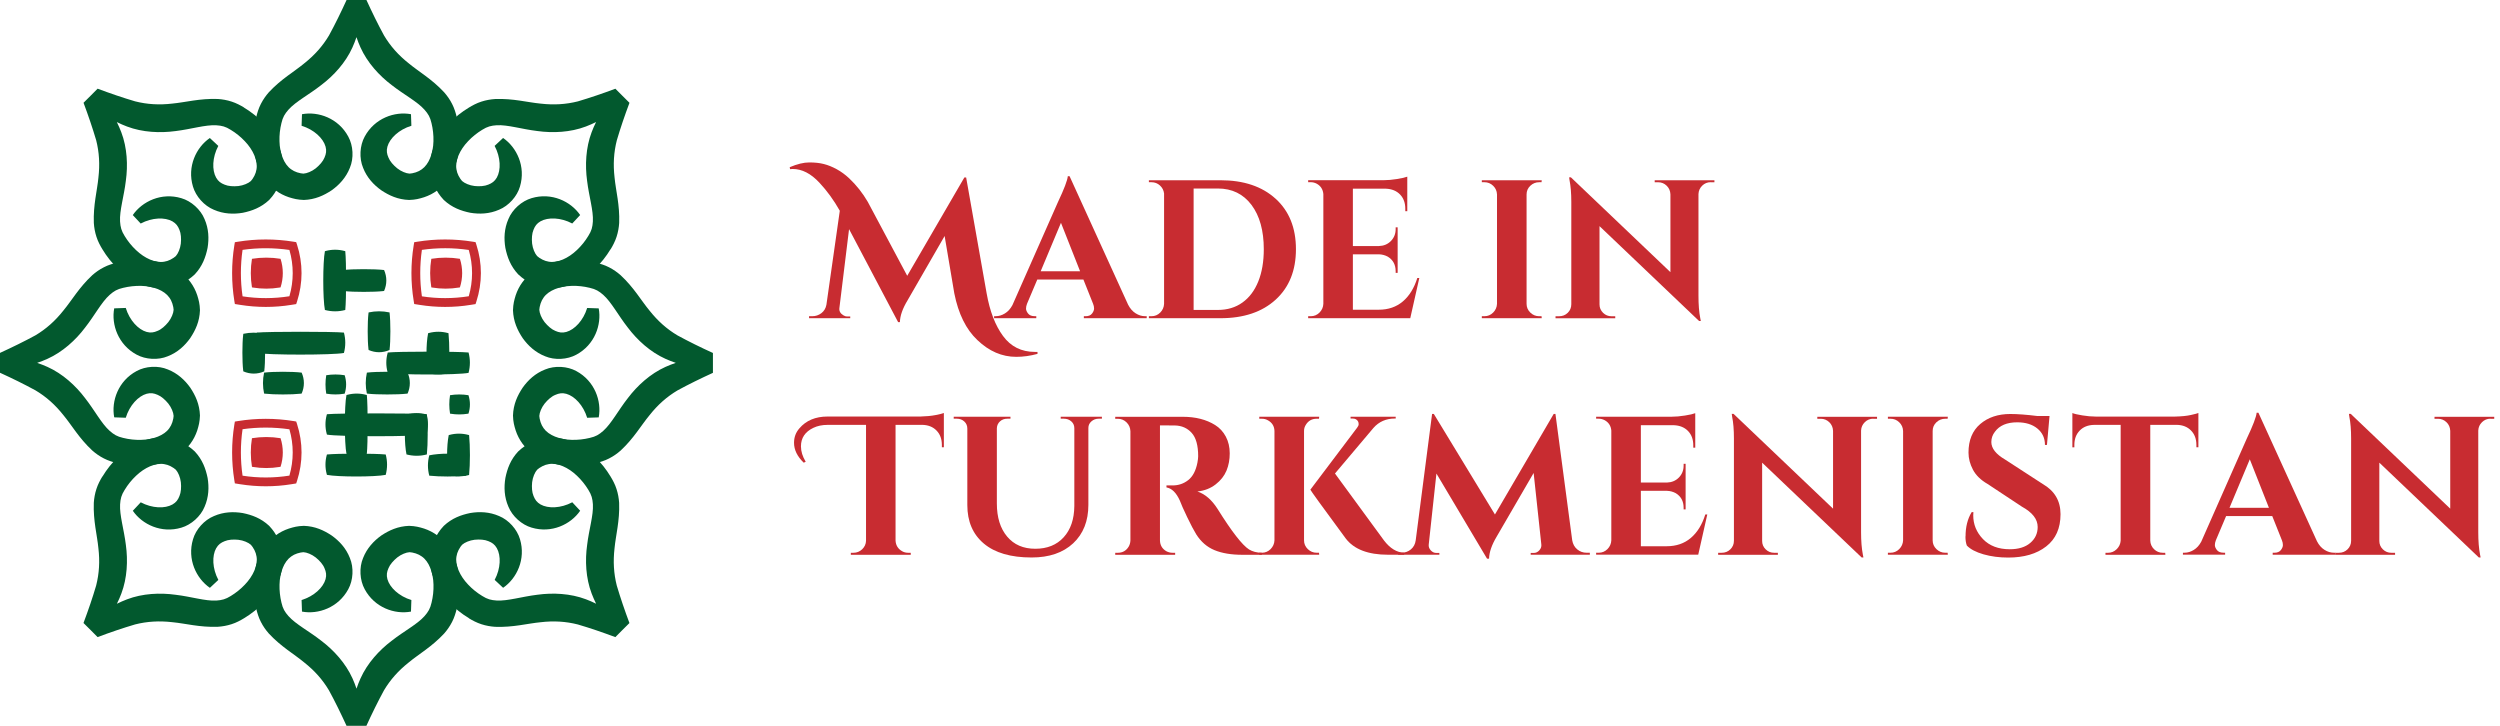 <svg width="186" height="54" viewBox="0 0 186 54" fill="none" xmlns="http://www.w3.org/2000/svg">
<g clip-path="url(#clip0_47_2588)">
<path d="M19.772 36.179C19.135 36.179 18.497 36.127 17.862 36.026L17.474 35.963L17.435 35.73C17.214 34.359 17.214 32.969 17.435 31.598L17.474 31.365L17.706 31.327C19.077 31.105 20.468 31.105 21.839 31.327L22.036 31.36L22.099 31.548C22.547 32.933 22.547 34.395 22.099 35.779L22.036 35.968L21.683 36.026C21.048 36.13 20.41 36.179 19.772 36.179ZM18.046 35.391C19.203 35.571 20.375 35.569 21.532 35.385C21.86 34.255 21.86 33.073 21.532 31.94C20.375 31.773 19.203 31.77 18.046 31.934C17.881 33.081 17.881 34.241 18.046 35.391Z" fill="#C82C31"/>
<path d="M20.873 34.728C21.097 34.039 21.097 33.294 20.873 32.602C20.169 32.487 19.45 32.487 18.746 32.602C18.631 33.305 18.631 34.025 18.746 34.728L18.828 34.742C19.477 34.849 20.139 34.849 20.791 34.742L20.873 34.728Z" fill="#C82C31"/>
<path d="M34.854 30.774C34.999 30.328 34.999 29.849 34.854 29.403C34.4 29.329 33.937 29.329 33.483 29.403C33.409 29.857 33.409 30.32 33.483 30.774L33.535 30.782C33.954 30.851 34.381 30.851 34.8 30.782L34.852 30.774H34.854Z" fill="#02592E"/>
<path d="M25.643 29.288C25.788 28.842 25.788 28.363 25.643 27.917C25.189 27.843 24.726 27.843 24.272 27.917C24.198 28.371 24.198 28.834 24.272 29.288L24.324 29.296C24.742 29.364 25.169 29.364 25.588 29.296L25.64 29.288H25.643Z" fill="#02592E"/>
<path d="M19.772 22.835C19.135 22.835 18.497 22.783 17.862 22.681L17.474 22.619L17.435 22.386C17.214 21.015 17.214 19.625 17.435 18.254L17.474 18.021L17.706 17.983C19.077 17.761 20.468 17.761 21.839 17.983L22.036 18.015L22.099 18.204C22.547 19.589 22.547 21.05 22.099 22.435L22.036 22.624L21.683 22.681C21.048 22.785 20.41 22.835 19.772 22.835ZM18.046 22.047C19.203 22.227 20.375 22.224 21.532 22.041C21.86 20.911 21.86 19.729 21.532 18.596C20.375 18.429 19.203 18.426 18.046 18.59C17.881 19.737 17.881 20.897 18.046 22.044V22.047Z" fill="#C82C31"/>
<path d="M20.873 21.382C21.097 20.692 21.097 19.948 20.873 19.255C20.169 19.14 19.45 19.14 18.746 19.255C18.631 19.959 18.631 20.678 18.746 21.382L18.828 21.395C19.477 21.502 20.139 21.502 20.791 21.395L20.873 21.382Z" fill="#C82C31"/>
<path d="M33.116 22.835C32.479 22.835 31.841 22.783 31.206 22.681L30.817 22.619L30.779 22.386C30.555 21.015 30.555 19.625 30.779 18.254L30.817 18.021L31.05 17.983C32.421 17.761 33.811 17.761 35.182 17.983L35.38 18.015L35.442 18.204C35.891 19.589 35.891 21.05 35.442 22.435L35.38 22.624L35.026 22.681C34.394 22.785 33.754 22.835 33.116 22.835ZM31.389 22.047C32.547 22.227 33.718 22.224 34.876 22.041C35.204 20.911 35.204 19.729 34.876 18.596C33.718 18.426 32.547 18.426 31.389 18.59C31.225 19.737 31.225 20.897 31.389 22.044V22.047Z" fill="#C82C31"/>
<path d="M34.217 21.382C34.441 20.692 34.441 19.948 34.217 19.255C33.513 19.14 32.796 19.14 32.09 19.255C31.975 19.959 31.975 20.675 32.09 21.382L32.172 21.395C32.821 21.502 33.483 21.502 34.134 21.395L34.217 21.382Z" fill="#C82C31"/>
<path d="M30.325 29.28C30.547 28.773 30.547 28.229 30.325 27.723C29.633 27.638 27.988 27.638 27.296 27.723C27.183 28.24 27.183 28.765 27.296 29.28L27.378 29.291C28.018 29.367 29.605 29.367 30.243 29.291L30.325 29.28Z" fill="#02592E"/>
<path d="M28.576 21.647C28.798 21.141 28.798 20.596 28.576 20.09C27.884 20.005 26.239 20.005 25.547 20.09C25.434 20.607 25.434 21.133 25.547 21.647L25.629 21.658C26.269 21.735 27.856 21.735 28.494 21.658L28.576 21.647Z" fill="#02592E"/>
<path d="M22.443 29.28C22.665 28.773 22.665 28.229 22.443 27.723C21.751 27.638 20.341 27.638 19.649 27.723C19.537 28.24 19.537 28.765 19.649 29.28L19.731 29.291C20.372 29.367 21.724 29.367 22.364 29.291L22.446 29.28H22.443Z" fill="#02592E"/>
<path d="M18.103 27.629C18.609 27.851 19.154 27.851 19.66 27.629C19.745 26.937 19.745 25.528 19.66 24.835C19.143 24.723 18.618 24.723 18.103 24.835L18.092 24.917C18.015 25.558 18.015 26.91 18.092 27.55L18.103 27.632V27.629Z" fill="#02592E"/>
<path d="M27.424 26.039C27.931 26.261 28.475 26.261 28.982 26.039C29.066 25.347 29.066 23.938 28.982 23.245C28.464 23.133 27.939 23.133 27.424 23.245L27.413 23.327C27.337 23.968 27.337 25.32 27.413 25.96L27.424 26.042V26.039Z" fill="#02592E"/>
<path d="M24.324 35.33C25.136 35.492 27.884 35.492 28.697 35.33C28.831 34.827 28.831 34.315 28.697 33.814C27.87 33.732 25.153 33.732 24.324 33.814L24.307 33.872C24.184 34.334 24.184 34.808 24.307 35.27L24.324 35.328V35.33Z" fill="#02592E"/>
<path d="M24.324 32.334C25.136 32.495 30.927 32.495 31.74 32.334C31.874 31.83 31.874 31.319 31.74 30.818C30.913 30.735 25.153 30.735 24.324 30.818L24.307 30.875C24.184 31.338 24.184 31.811 24.307 32.274L24.324 32.331V32.334Z" fill="#02592E"/>
<path d="M28.85 27.742C29.663 27.903 34.05 27.903 34.86 27.742C34.994 27.238 34.994 26.726 34.86 26.226C34.033 26.143 29.677 26.143 28.85 26.226L28.834 26.283C28.71 26.745 28.71 27.219 28.834 27.681L28.85 27.739V27.742Z" fill="#02592E"/>
<path d="M19.107 26.261C19.92 26.423 24.775 26.423 25.588 26.261C25.722 25.758 25.722 25.246 25.588 24.745C24.761 24.663 19.936 24.663 19.107 24.745L19.091 24.802C18.968 25.265 18.968 25.738 19.091 26.201L19.107 26.258V26.261Z" fill="#02592E"/>
<path d="M25.777 29.392C25.615 30.205 25.615 32.952 25.777 33.765C26.28 33.899 26.792 33.899 27.293 33.765C27.375 32.939 27.375 30.221 27.293 29.392L27.235 29.375C26.773 29.252 26.3 29.252 25.837 29.375L25.78 29.392H25.777Z" fill="#02592E"/>
<path d="M24.173 18.689C24.011 19.502 24.011 22.249 24.173 23.062C24.676 23.196 25.188 23.196 25.689 23.062C25.771 22.235 25.771 19.518 25.689 18.689L25.631 18.672C25.169 18.549 24.696 18.549 24.233 18.672L24.176 18.689H24.173Z" fill="#02592E"/>
<path d="M30.243 30.842C30.081 31.655 30.081 32.999 30.243 33.809C30.746 33.943 31.258 33.943 31.759 33.809C31.841 32.982 31.841 31.669 31.759 30.842L31.701 30.826C31.239 30.703 30.765 30.703 30.303 30.826L30.245 30.842H30.243Z" fill="#02592E"/>
<path d="M33.385 32.372C33.223 33.185 33.223 34.529 33.385 35.339C33.888 35.473 34.4 35.473 34.901 35.339C34.983 34.512 34.983 33.199 34.901 32.372L34.843 32.356C34.381 32.233 33.907 32.233 33.445 32.356L33.388 32.372H33.385Z" fill="#02592E"/>
<path d="M31.852 24.791C31.691 25.604 31.691 26.948 31.852 27.758C32.356 27.892 32.867 27.892 33.368 27.758C33.45 26.932 33.45 25.618 33.368 24.791L33.311 24.775C32.848 24.652 32.375 24.652 31.912 24.775L31.855 24.791H31.852Z" fill="#02592E"/>
<path d="M34.673 33.874C33.861 33.713 32.752 33.713 31.939 33.874C31.805 34.378 31.805 34.89 31.939 35.391C32.766 35.473 33.844 35.473 34.673 35.391L34.69 35.333C34.813 34.871 34.813 34.397 34.69 33.935L34.673 33.877V33.874Z" fill="#02592E"/>
<path d="M33.979 8.7C33.91 8.415 33.801 8.046 33.634 7.728C33.472 7.405 33.264 7.115 33.043 6.864C32.123 5.876 31.174 5.347 30.413 4.715C29.638 4.102 29.044 3.432 28.571 2.638C28.114 1.801 27.687 0.925 27.263 0H26.524H25.785C25.363 0.925 24.934 1.798 24.477 2.638C24.003 3.435 23.407 4.102 22.635 4.715C21.874 5.347 20.925 5.873 20.002 6.864C19.781 7.115 19.573 7.408 19.411 7.728C19.244 8.046 19.135 8.415 19.067 8.7C18.916 9.307 18.845 9.929 18.861 10.558C18.878 11.188 18.982 11.836 19.233 12.468C19.482 13.098 19.907 13.724 20.511 14.168C20.81 14.389 21.146 14.559 21.491 14.674C21.855 14.786 22.129 14.86 22.608 14.877C23.445 14.846 24.091 14.545 24.674 14.159C25.24 13.755 25.744 13.215 26.031 12.485C26.335 11.768 26.28 10.832 25.911 10.161C25.177 8.796 23.68 8.27 22.468 8.497L22.438 9.357C23.363 9.639 24.05 10.29 24.222 10.911C24.304 11.22 24.263 11.45 24.143 11.724C24.034 12 23.782 12.285 23.492 12.523C23.199 12.756 22.821 12.906 22.572 12.917C22.515 12.923 22.255 12.876 22.11 12.824C21.943 12.769 21.795 12.695 21.661 12.597C21.124 12.225 20.812 11.396 20.793 10.503C20.78 10.06 20.829 9.6 20.938 9.162C21.04 8.714 21.185 8.478 21.461 8.161C22.003 7.55 22.991 7.044 23.902 6.327C24.83 5.627 25.714 4.661 26.22 3.533C26.332 3.284 26.434 3.024 26.521 2.764C26.609 3.027 26.71 3.284 26.822 3.533C27.331 4.661 28.212 5.627 29.14 6.327C30.052 7.044 31.039 7.55 31.581 8.161C31.86 8.478 32.003 8.714 32.104 9.162C32.211 9.6 32.26 10.057 32.249 10.503C32.23 11.396 31.918 12.222 31.381 12.597C31.25 12.695 31.1 12.769 30.933 12.824C30.788 12.876 30.528 12.923 30.47 12.917C30.224 12.906 29.846 12.756 29.553 12.523C29.263 12.288 29.009 12 28.902 11.724C28.782 11.45 28.741 11.22 28.823 10.911C28.995 10.29 29.682 9.639 30.607 9.357L30.577 8.497C29.367 8.27 27.87 8.796 27.134 10.161C26.765 10.832 26.713 11.768 27.014 12.485C27.298 13.218 27.805 13.757 28.371 14.159C28.954 14.545 29.6 14.849 30.437 14.877C30.916 14.863 31.193 14.786 31.554 14.674C31.899 14.559 32.235 14.389 32.534 14.168C33.138 13.724 33.563 13.098 33.812 12.468C34.063 11.833 34.167 11.188 34.184 10.558C34.2 9.926 34.129 9.305 33.979 8.7Z" fill="#02592E"/>
<path d="M45.429 18.549C45.582 18.3 45.763 17.961 45.872 17.619C45.984 17.277 46.045 16.924 46.067 16.59C46.116 15.241 45.818 14.195 45.724 13.21C45.61 12.23 45.664 11.335 45.892 10.438C46.16 9.524 46.477 8.601 46.833 7.649L46.307 7.126L45.785 6.601C44.832 6.957 43.91 7.271 42.996 7.542C42.098 7.769 41.203 7.821 40.224 7.709C39.239 7.616 38.193 7.318 36.844 7.367C36.507 7.389 36.157 7.449 35.815 7.561C35.473 7.668 35.134 7.851 34.885 8.005C34.348 8.328 33.858 8.716 33.423 9.173C32.991 9.63 32.605 10.161 32.334 10.788C32.063 11.409 31.921 12.151 32.036 12.893C32.09 13.259 32.208 13.62 32.37 13.943C32.547 14.28 32.69 14.526 33.018 14.877C33.631 15.448 34.302 15.689 34.986 15.829C35.673 15.944 36.409 15.919 37.129 15.604C37.848 15.312 38.475 14.611 38.686 13.878C39.132 12.392 38.445 10.963 37.43 10.265L36.8 10.854C37.255 11.707 37.279 12.654 36.962 13.215C36.8 13.492 36.609 13.626 36.332 13.735C36.061 13.853 35.678 13.878 35.306 13.839C34.934 13.796 34.562 13.634 34.378 13.467C34.332 13.432 34.184 13.215 34.116 13.076C34.036 12.92 33.984 12.761 33.96 12.597C33.845 11.954 34.209 11.149 34.827 10.503C35.131 10.18 35.492 9.89 35.875 9.658C36.264 9.414 36.532 9.348 36.953 9.318C37.769 9.272 38.823 9.611 39.975 9.748C41.127 9.909 42.432 9.852 43.59 9.411C43.847 9.313 44.099 9.203 44.348 9.08C44.225 9.327 44.113 9.581 44.017 9.838C43.579 10.996 43.522 12.301 43.68 13.454C43.82 14.606 44.156 15.662 44.11 16.475C44.083 16.896 44.017 17.164 43.77 17.553C43.538 17.939 43.248 18.297 42.925 18.601C42.282 19.217 41.474 19.581 40.831 19.469C40.667 19.444 40.508 19.392 40.352 19.313C40.213 19.247 39.997 19.096 39.961 19.05C39.794 18.867 39.633 18.494 39.589 18.122C39.551 17.75 39.575 17.37 39.693 17.096C39.802 16.817 39.937 16.625 40.213 16.466C40.774 16.149 41.721 16.174 42.575 16.628L43.163 15.999C42.468 14.983 41.037 14.296 39.551 14.742C38.817 14.956 38.117 15.58 37.824 16.3C37.509 17.019 37.484 17.758 37.599 18.442C37.739 19.127 37.983 19.8 38.552 20.41C38.902 20.738 39.148 20.881 39.485 21.059C39.808 21.22 40.169 21.341 40.536 21.393C41.277 21.508 42.022 21.365 42.64 21.094C43.267 20.823 43.795 20.44 44.255 20.005C44.712 19.57 45.101 19.08 45.423 18.544L45.429 18.549Z" fill="#02592E"/>
<path d="M44.342 34.455C44.627 34.386 44.996 34.277 45.314 34.11C45.637 33.948 45.927 33.74 46.178 33.519C47.166 32.599 47.695 31.65 48.327 30.889C48.94 30.114 49.61 29.52 50.404 29.047C51.241 28.59 52.117 28.163 53.042 27.739V27V26.261C52.117 25.84 51.244 25.41 50.404 24.953C49.608 24.48 48.94 23.883 48.327 23.111C47.695 22.35 47.169 21.401 46.178 20.479C45.927 20.257 45.634 20.049 45.314 19.887C44.996 19.721 44.627 19.611 44.342 19.543C43.735 19.392 43.113 19.321 42.484 19.337C41.855 19.354 41.206 19.458 40.574 19.709C39.944 19.959 39.318 20.383 38.874 20.988C38.653 21.286 38.483 21.622 38.368 21.967C38.256 22.331 38.182 22.605 38.166 23.084C38.196 23.921 38.497 24.567 38.883 25.15C39.288 25.716 39.827 26.22 40.557 26.507C41.274 26.811 42.21 26.756 42.881 26.387C44.246 25.654 44.772 24.157 44.545 22.944L43.685 22.914C43.404 23.839 42.752 24.526 42.131 24.698C41.822 24.781 41.592 24.739 41.318 24.619C41.042 24.51 40.757 24.258 40.519 23.968C40.286 23.675 40.136 23.297 40.125 23.048C40.12 22.991 40.166 22.731 40.218 22.586C40.273 22.419 40.347 22.271 40.445 22.137C40.817 21.601 41.647 21.289 42.539 21.269C42.982 21.256 43.442 21.305 43.88 21.415C44.328 21.516 44.564 21.661 44.881 21.937C45.492 22.479 45.998 23.467 46.715 24.378C47.416 25.306 48.382 26.19 49.509 26.696C49.758 26.808 50.018 26.91 50.278 26.997C50.015 27.085 49.758 27.186 49.509 27.298C48.382 27.807 47.416 28.689 46.715 29.616C45.998 30.528 45.492 31.515 44.881 32.057C44.564 32.337 44.328 32.479 43.88 32.58C43.442 32.687 42.985 32.736 42.539 32.725C41.647 32.706 40.82 32.394 40.445 31.858C40.347 31.726 40.273 31.576 40.218 31.409C40.166 31.264 40.12 31.004 40.125 30.946C40.136 30.7 40.286 30.322 40.519 30.029C40.754 29.739 41.042 29.485 41.318 29.378C41.592 29.258 41.822 29.217 42.131 29.299C42.752 29.471 43.404 30.158 43.685 31.083L44.545 31.053C44.772 29.843 44.246 28.346 42.881 27.61C42.21 27.241 41.274 27.189 40.557 27.49C39.824 27.774 39.285 28.281 38.883 28.847C38.497 29.43 38.193 30.076 38.166 30.913C38.179 31.392 38.256 31.669 38.368 32.03C38.483 32.375 38.653 32.711 38.874 33.01C39.318 33.614 39.944 34.039 40.574 34.288C41.209 34.539 41.855 34.644 42.484 34.66C43.116 34.676 43.737 34.605 44.342 34.455Z" fill="#02592E"/>
<path d="M8.7 19.54C8.415 19.608 8.046 19.718 7.728 19.885C7.405 20.046 7.115 20.254 6.864 20.476C5.876 21.395 5.347 22.345 4.715 23.106C4.102 23.88 3.432 24.474 2.638 24.948C1.801 25.404 0.925 25.831 0 26.256V26.994V27.733C0.925 28.155 1.798 28.584 2.638 29.042C3.435 29.515 4.102 30.112 4.715 30.883C5.347 31.644 5.873 32.594 6.864 33.516C7.115 33.738 7.408 33.946 7.728 34.107C8.046 34.274 8.415 34.383 8.7 34.452C9.307 34.602 9.929 34.674 10.558 34.657C11.188 34.641 11.836 34.537 12.468 34.285C13.098 34.036 13.724 33.612 14.168 33.007C14.389 32.709 14.559 32.372 14.674 32.027C14.786 31.663 14.86 31.39 14.877 30.911C14.846 30.073 14.545 29.427 14.159 28.845C13.755 28.278 13.215 27.774 12.485 27.487C11.768 27.183 10.832 27.238 10.161 27.608C8.796 28.341 8.27 29.838 8.497 31.05L9.357 31.08C9.639 30.155 10.29 29.468 10.911 29.296C11.22 29.214 11.45 29.255 11.724 29.375C12 29.485 12.285 29.737 12.523 30.027C12.756 30.32 12.906 30.697 12.917 30.946C12.923 31.004 12.876 31.264 12.824 31.409C12.769 31.576 12.695 31.724 12.597 31.858C12.225 32.394 11.396 32.706 10.503 32.725C10.06 32.739 9.6 32.69 9.162 32.58C8.714 32.479 8.478 32.334 8.161 32.057C7.55 31.515 7.044 30.528 6.327 29.616C5.627 28.689 4.661 27.805 3.533 27.298C3.284 27.186 3.024 27.085 2.764 26.997C3.027 26.91 3.284 26.808 3.533 26.696C4.661 26.187 5.627 25.306 6.327 24.378C7.044 23.467 7.55 22.479 8.161 21.937C8.478 21.658 8.714 21.516 9.162 21.415C9.6 21.308 10.057 21.259 10.503 21.269C11.396 21.289 12.222 21.601 12.597 22.137C12.695 22.268 12.769 22.419 12.824 22.586C12.876 22.731 12.923 22.991 12.917 23.048C12.906 23.295 12.756 23.672 12.523 23.965C12.288 24.255 12 24.51 11.724 24.616C11.45 24.737 11.22 24.778 10.911 24.696C10.29 24.523 9.639 23.836 9.357 22.911L8.497 22.942C8.27 24.151 8.796 25.648 10.161 26.384C10.832 26.754 11.768 26.806 12.485 26.505C13.218 26.22 13.757 25.714 14.159 25.147C14.545 24.564 14.849 23.919 14.877 23.081C14.863 22.602 14.786 22.326 14.674 21.965C14.559 21.62 14.389 21.283 14.168 20.985C13.724 20.38 13.098 19.956 12.468 19.707C11.833 19.455 11.188 19.351 10.558 19.335C9.926 19.318 9.305 19.389 8.7 19.54Z" fill="#02592E"/>
<path d="M18.163 8.002C17.914 7.849 17.575 7.668 17.233 7.559C16.891 7.446 16.538 7.386 16.204 7.364C14.854 7.315 13.809 7.613 12.824 7.706C11.844 7.821 10.949 7.767 10.052 7.54C9.138 7.271 8.215 6.954 7.263 6.598L6.74 7.124L6.215 7.646C6.571 8.599 6.885 9.521 7.156 10.435C7.383 11.333 7.435 12.227 7.323 13.207C7.23 14.192 6.932 15.238 6.981 16.587C7.003 16.924 7.063 17.274 7.175 17.616C7.282 17.958 7.465 18.297 7.619 18.546C7.942 19.083 8.33 19.573 8.787 20.008C9.244 20.44 9.775 20.826 10.402 21.097C11.023 21.368 11.765 21.51 12.507 21.395C12.873 21.341 13.234 21.223 13.557 21.061C13.894 20.884 14.14 20.741 14.491 20.413C15.062 19.8 15.303 19.129 15.443 18.445C15.558 17.758 15.533 17.022 15.219 16.302C14.926 15.583 14.225 14.956 13.492 14.745C12.006 14.299 10.577 14.986 9.879 16.001L10.468 16.631C11.322 16.177 12.268 16.152 12.829 16.469C13.106 16.631 13.24 16.822 13.349 17.099C13.467 17.37 13.492 17.753 13.453 18.125C13.41 18.497 13.248 18.869 13.081 19.053C13.046 19.099 12.829 19.247 12.69 19.315C12.534 19.395 12.375 19.447 12.211 19.471C11.568 19.586 10.763 19.222 10.117 18.604C9.794 18.3 9.504 17.939 9.272 17.556C9.028 17.167 8.962 16.899 8.932 16.477C8.886 15.662 9.225 14.608 9.362 13.456C9.523 12.304 9.466 10.999 9.025 9.841C8.927 9.584 8.817 9.332 8.694 9.083C8.941 9.206 9.195 9.318 9.452 9.414C10.61 9.852 11.915 9.909 13.068 9.751C14.22 9.611 15.276 9.275 16.089 9.321C16.51 9.348 16.778 9.414 17.167 9.66C17.553 9.893 17.911 10.183 18.215 10.506C18.831 11.149 19.195 11.957 19.083 12.6C19.058 12.764 19.006 12.923 18.927 13.079C18.861 13.218 18.71 13.434 18.664 13.47C18.481 13.637 18.108 13.798 17.736 13.842C17.364 13.88 16.984 13.856 16.71 13.738C16.431 13.629 16.239 13.495 16.081 13.218C15.763 12.657 15.788 11.71 16.242 10.856L15.613 10.268C14.597 10.963 13.91 12.394 14.356 13.88C14.57 14.614 15.194 15.314 15.914 15.607C16.633 15.922 17.372 15.947 18.056 15.832C18.741 15.692 19.414 15.448 20.024 14.879C20.352 14.529 20.495 14.283 20.673 13.946C20.834 13.623 20.955 13.262 21.007 12.895C21.122 12.154 20.979 11.409 20.708 10.791C20.437 10.164 20.054 9.636 19.619 9.176C19.184 8.719 18.694 8.33 18.158 8.008L18.163 8.002Z" fill="#02592E"/>
<path d="M19.067 45.3C19.135 45.585 19.244 45.954 19.411 46.272C19.573 46.595 19.781 46.885 20.002 47.136C20.922 48.124 21.872 48.653 22.632 49.285C23.407 49.898 24.001 50.568 24.474 51.362C24.931 52.199 25.358 53.075 25.782 54H26.521H27.26C27.681 53.075 28.111 52.202 28.568 51.362C29.042 50.566 29.638 49.898 30.41 49.285C31.171 48.653 32.12 48.127 33.043 47.136C33.264 46.885 33.472 46.592 33.634 46.272C33.801 45.954 33.91 45.585 33.979 45.3C34.129 44.693 34.2 44.071 34.184 43.442C34.167 42.812 34.063 42.164 33.812 41.532C33.563 40.902 33.138 40.276 32.534 39.832C32.235 39.611 31.899 39.441 31.554 39.326C31.19 39.214 30.916 39.14 30.437 39.123C29.6 39.154 28.954 39.455 28.371 39.84C27.805 40.245 27.301 40.785 27.014 41.515C26.71 42.232 26.765 43.168 27.134 43.839C27.868 45.204 29.364 45.73 30.577 45.503L30.607 44.643C29.682 44.361 28.995 43.71 28.823 43.089C28.741 42.78 28.782 42.55 28.902 42.276C29.012 42 29.263 41.715 29.553 41.477C29.846 41.244 30.224 41.094 30.473 41.083C30.53 41.077 30.79 41.124 30.935 41.176C31.102 41.231 31.25 41.305 31.384 41.403C31.921 41.775 32.233 42.605 32.252 43.497C32.265 43.94 32.216 44.4 32.107 44.838C32.005 45.286 31.86 45.522 31.584 45.839C31.042 46.45 30.054 46.956 29.143 47.673C28.215 48.373 27.331 49.34 26.825 50.467C26.713 50.716 26.611 50.976 26.524 51.236C26.436 50.973 26.335 50.716 26.223 50.467C25.714 49.34 24.833 48.373 23.905 47.673C22.994 46.956 22.006 46.45 21.464 45.839C21.185 45.522 21.042 45.286 20.941 44.838C20.834 44.4 20.785 43.943 20.796 43.497C20.815 42.605 21.127 41.778 21.664 41.403C21.795 41.305 21.945 41.231 22.112 41.176C22.257 41.124 22.517 41.077 22.575 41.083C22.821 41.094 23.199 41.244 23.492 41.477C23.782 41.712 24.036 42 24.143 42.276C24.263 42.55 24.304 42.78 24.222 43.089C24.05 43.71 23.363 44.361 22.438 44.643L22.468 45.503C23.678 45.73 25.175 45.204 25.911 43.839C26.28 43.168 26.332 42.232 26.031 41.515C25.747 40.782 25.24 40.243 24.674 39.84C24.091 39.455 23.445 39.151 22.608 39.123C22.129 39.137 21.852 39.214 21.491 39.326C21.146 39.441 20.81 39.611 20.511 39.832C19.907 40.276 19.482 40.902 19.233 41.532C18.982 42.167 18.878 42.812 18.861 43.442C18.845 44.074 18.916 44.695 19.067 45.3Z" fill="#02592E"/>
<path d="M7.616 35.451C7.463 35.7 7.282 36.039 7.173 36.381C7.061 36.723 7.001 37.076 6.979 37.41C6.929 38.76 7.228 39.805 7.321 40.79C7.436 41.77 7.381 42.665 7.154 43.562C6.886 44.476 6.568 45.399 6.212 46.351L6.738 46.874L7.261 47.399C8.213 47.043 9.135 46.729 10.049 46.458C10.947 46.231 11.842 46.179 12.822 46.291C13.807 46.384 14.852 46.682 16.201 46.633C16.538 46.611 16.888 46.551 17.23 46.439C17.572 46.332 17.912 46.148 18.161 45.995C18.697 45.672 19.187 45.284 19.622 44.827C20.055 44.37 20.44 43.839 20.711 43.212C20.982 42.591 21.125 41.849 21.01 41.108C20.955 40.741 20.837 40.38 20.676 40.057C20.498 39.72 20.355 39.474 20.027 39.123C19.414 38.551 18.744 38.311 18.059 38.171C17.372 38.056 16.636 38.081 15.917 38.395C15.197 38.688 14.57 39.389 14.36 40.122C13.913 41.608 14.6 43.037 15.616 43.735L16.245 43.146C15.791 42.292 15.766 41.346 16.084 40.785C16.245 40.508 16.437 40.374 16.713 40.265C16.984 40.147 17.367 40.122 17.739 40.161C18.111 40.204 18.484 40.366 18.667 40.533C18.713 40.568 18.861 40.785 18.93 40.924C19.009 41.08 19.061 41.239 19.086 41.403C19.201 42.046 18.837 42.851 18.218 43.497C17.914 43.82 17.553 44.11 17.17 44.342C16.781 44.586 16.513 44.651 16.092 44.682C15.276 44.728 14.223 44.389 13.07 44.252C11.918 44.09 10.613 44.148 9.455 44.589C9.198 44.687 8.946 44.797 8.697 44.92C8.82 44.673 8.933 44.419 9.028 44.162C9.466 43.004 9.524 41.699 9.365 40.547C9.225 39.394 8.889 38.338 8.935 37.525C8.963 37.104 9.028 36.836 9.275 36.447C9.507 36.061 9.797 35.703 10.12 35.399C10.764 34.783 11.571 34.419 12.214 34.531C12.378 34.556 12.537 34.608 12.693 34.687C12.832 34.753 13.049 34.904 13.084 34.95C13.251 35.133 13.413 35.506 13.456 35.878C13.495 36.25 13.47 36.63 13.352 36.904C13.243 37.183 13.109 37.375 12.832 37.533C12.271 37.851 11.325 37.826 10.471 37.372L9.882 38.001C10.577 39.017 12.009 39.704 13.495 39.258C14.228 39.044 14.929 38.42 15.222 37.7C15.536 36.981 15.561 36.242 15.446 35.558C15.306 34.873 15.063 34.2 14.494 33.59C14.143 33.261 13.897 33.119 13.56 32.941C13.237 32.78 12.876 32.659 12.509 32.607C11.768 32.492 11.024 32.635 10.405 32.906C9.778 33.177 9.25 33.56 8.79 33.995C8.333 34.43 7.945 34.92 7.622 35.456L7.616 35.451Z" fill="#02592E"/>
<path d="M34.882 45.998C35.131 46.151 35.47 46.332 35.812 46.441C36.154 46.553 36.507 46.614 36.841 46.636C38.19 46.685 39.236 46.387 40.221 46.294C41.2 46.179 42.095 46.233 42.993 46.461C43.907 46.729 44.829 47.046 45.782 47.402L46.304 46.876L46.83 46.354C46.474 45.401 46.159 44.479 45.888 43.565C45.661 42.667 45.609 41.773 45.721 40.793C45.815 39.808 46.113 38.762 46.064 37.413C46.042 37.076 45.981 36.726 45.869 36.384C45.763 36.042 45.579 35.703 45.426 35.454C45.103 34.917 44.714 34.427 44.257 33.992C43.8 33.56 43.269 33.174 42.643 32.903C42.022 32.632 41.28 32.49 40.538 32.605C40.172 32.659 39.81 32.777 39.487 32.939C39.151 33.117 38.904 33.259 38.554 33.587C37.982 34.2 37.741 34.871 37.602 35.555C37.487 36.242 37.511 36.978 37.826 37.698C38.119 38.417 38.82 39.044 39.553 39.255C41.039 39.701 42.468 39.014 43.165 37.999L42.577 37.369C41.723 37.824 40.776 37.848 40.215 37.531C39.939 37.369 39.805 37.178 39.695 36.901C39.578 36.63 39.553 36.247 39.591 35.875C39.635 35.503 39.797 35.131 39.964 34.947C39.999 34.901 40.215 34.753 40.355 34.685C40.511 34.605 40.67 34.553 40.834 34.529C41.477 34.414 42.282 34.778 42.927 35.396C43.25 35.7 43.54 36.061 43.773 36.444C44.017 36.833 44.082 37.101 44.112 37.523C44.159 38.338 43.819 39.392 43.683 40.544C43.521 41.696 43.579 43.001 44.019 44.159C44.118 44.416 44.227 44.668 44.35 44.917C44.104 44.794 43.85 44.682 43.592 44.586C42.435 44.148 41.129 44.09 39.977 44.249C38.825 44.389 37.769 44.725 36.956 44.679C36.535 44.651 36.266 44.586 35.878 44.34C35.492 44.107 35.133 43.817 34.83 43.494C34.214 42.851 33.85 42.044 33.962 41.4C33.987 41.236 34.039 41.077 34.118 40.922C34.184 40.782 34.334 40.566 34.381 40.53C34.564 40.363 34.936 40.202 35.309 40.158C35.681 40.12 36.061 40.144 36.335 40.262C36.614 40.371 36.805 40.505 36.964 40.782C37.282 41.343 37.257 42.29 36.803 43.144L37.432 43.732C38.447 43.037 39.134 41.606 38.688 40.12C38.475 39.386 37.851 38.686 37.131 38.393C36.411 38.078 35.672 38.053 34.988 38.168C34.304 38.308 33.631 38.551 33.021 39.121C32.692 39.471 32.55 39.717 32.372 40.054C32.211 40.377 32.09 40.738 32.038 41.105C31.923 41.846 32.066 42.591 32.336 43.209C32.607 43.836 32.99 44.364 33.426 44.824C33.861 45.281 34.351 45.67 34.887 45.992L34.882 45.998Z" fill="#02592E"/>
<path d="M58.756 12.438C59.314 12.203 59.796 12.085 60.209 12.085C60.623 12.085 60.981 12.123 61.293 12.203C61.605 12.282 61.925 12.411 62.254 12.591C62.582 12.772 62.886 12.994 63.17 13.259C63.718 13.776 64.183 14.365 64.563 15.019L67.497 20.52L71.75 13.202H71.881L73.406 21.825C73.641 23.155 74.046 24.211 74.623 24.994C75.201 25.785 75.992 26.182 76.999 26.182H77.19V26.329C76.651 26.477 76.126 26.549 75.606 26.549C74.549 26.549 73.586 26.133 72.716 25.3C71.876 24.51 71.304 23.349 71 21.825L70.28 17.558L67.525 22.34C67.152 22.955 66.963 23.497 66.953 23.968H66.821L63.17 17.047L62.451 22.914C62.421 23.139 62.519 23.319 62.743 23.456C62.831 23.514 62.924 23.544 63.023 23.544H63.258V23.675H60.193V23.527H60.428C60.683 23.527 60.91 23.451 61.11 23.3C61.309 23.149 61.435 22.942 61.485 22.676L62.481 15.681C62.04 14.898 61.537 14.206 60.97 13.598C60.335 12.914 59.67 12.572 58.975 12.572C58.907 12.572 58.844 12.578 58.783 12.586L58.753 12.438H58.756Z" fill="#C82C31"/>
<path d="M85.184 23.527H85.315V23.675H80.638V23.527H80.77C80.983 23.527 81.145 23.462 81.246 23.33C81.347 23.199 81.399 23.073 81.399 22.955C81.399 22.837 81.375 22.72 81.325 22.602L80.606 20.799H77.174L76.41 22.602C76.361 22.728 76.336 22.849 76.336 22.961C76.336 23.073 76.388 23.196 76.49 23.327C76.594 23.459 76.755 23.524 76.982 23.524H77.1V23.672H73.961V23.524H74.092C74.317 23.524 74.541 23.456 74.766 23.319C74.99 23.182 75.176 22.977 75.324 22.703L78.712 15.033C79.172 14.064 79.415 13.423 79.445 13.111H79.577L83.933 22.673C84.081 22.958 84.264 23.169 84.492 23.311C84.716 23.453 84.946 23.524 85.181 23.524L85.184 23.527ZM77.426 20.183H80.359L78.936 16.576L77.426 20.183Z" fill="#C82C31"/>
<path d="M94.908 14.786C95.915 15.706 96.418 16.956 96.418 18.541C96.418 20.125 95.915 21.376 94.908 22.296C93.9 23.215 92.532 23.675 90.8 23.675H85.477V23.527H85.669C85.923 23.527 86.139 23.437 86.32 23.256C86.501 23.076 86.596 22.857 86.607 22.605V14.392C86.577 14.157 86.476 13.96 86.298 13.798C86.123 13.637 85.912 13.557 85.669 13.557H85.477V13.41H90.8C92.529 13.41 93.9 13.87 94.908 14.789V14.786ZM90.611 23.059C91.314 23.059 91.925 22.876 92.436 22.509C92.951 22.142 93.342 21.62 93.616 20.941C93.89 20.262 94.026 19.463 94.026 18.544C94.026 17.156 93.72 16.056 93.11 15.243C92.499 14.433 91.665 14.025 90.608 14.025H88.805V23.059H90.608H90.611Z" fill="#C82C31"/>
<path d="M97.518 23.527C97.773 23.527 97.989 23.437 98.17 23.256C98.35 23.076 98.446 22.857 98.457 22.605V14.436C98.427 14.094 98.265 13.839 97.972 13.672C97.825 13.593 97.674 13.555 97.518 13.555H97.327V13.407H102.942C103.246 13.407 103.577 13.377 103.938 13.319C104.3 13.262 104.554 13.202 104.702 13.144V15.711H104.554V15.536C104.554 15.095 104.426 14.742 104.166 14.472C103.906 14.203 103.558 14.058 103.117 14.039H100.654V18.306H102.589C102.951 18.295 103.249 18.172 103.484 17.931C103.72 17.69 103.837 17.394 103.837 17.044V16.913H103.985V20.301H103.837V20.183C103.837 19.693 103.64 19.332 103.252 19.096C103.055 18.99 102.841 18.93 102.606 18.921H100.654V23.043H102.576C103.29 23.043 103.889 22.837 104.371 22.427C104.855 22.017 105.214 21.434 105.449 20.681H105.597L104.924 23.672H97.327V23.524H97.518V23.527Z" fill="#C82C31"/>
<path d="M110.438 23.527C110.693 23.527 110.909 23.437 111.089 23.256C111.27 23.076 111.366 22.857 111.377 22.605V14.466C111.366 14.211 111.273 13.998 111.089 13.82C110.906 13.642 110.69 13.557 110.438 13.557H110.247V13.41H114.705L114.691 13.557H114.516C114.261 13.557 114.042 13.645 113.856 13.82C113.67 13.995 113.577 14.211 113.577 14.466V22.605C113.577 22.859 113.67 23.076 113.856 23.256C114.042 23.437 114.261 23.527 114.516 23.527H114.691L114.705 23.675H110.247V23.527H110.438Z" fill="#C82C31"/>
<path d="M127.274 13.555C127.031 13.555 126.82 13.64 126.645 13.812C126.47 13.984 126.377 14.19 126.366 14.436V22.003C126.366 22.657 126.409 23.21 126.497 23.661L126.541 23.88H126.409L119.004 16.825V22.649C119.004 22.892 119.092 23.1 119.267 23.273C119.442 23.445 119.653 23.53 119.896 23.53H120.175V23.678H115.731V23.53H115.994C116.248 23.53 116.464 23.445 116.64 23.273C116.815 23.103 116.905 22.89 116.905 22.635V15.024C116.905 14.379 116.861 13.842 116.774 13.412L116.744 13.194H116.875L124.28 20.249V14.455C124.269 14.201 124.176 13.987 124.001 13.818C123.826 13.648 123.615 13.56 123.372 13.56H123.109V13.412H127.553V13.56H127.274V13.555Z" fill="#C82C31"/>
<path d="M59.796 34.422C59.317 33.962 59.076 33.469 59.076 32.941C59.076 32.531 59.208 32.175 59.473 31.871C59.971 31.286 60.672 30.99 61.569 30.99H68.477C68.906 30.979 69.284 30.944 69.607 30.881C69.93 30.818 70.135 30.766 70.223 30.727V33.278H70.075V33.103C70.075 32.662 69.944 32.306 69.678 32.033C69.413 31.759 69.057 31.617 68.608 31.609H66.629V40.218C66.648 40.571 66.81 40.834 67.114 41.009C67.251 41.088 67.401 41.127 67.568 41.127H67.76V41.275H63.302V41.127H63.493C63.748 41.127 63.964 41.039 64.147 40.864C64.328 40.689 64.424 40.478 64.432 40.235V31.611H61.572C61.17 31.611 60.819 31.685 60.516 31.83C59.9 32.123 59.591 32.583 59.591 33.209C59.591 33.582 59.708 33.962 59.944 34.353L59.796 34.427V34.422Z" fill="#C82C31"/>
<path d="M81.988 31.151H81.739C81.533 31.151 81.355 31.217 81.202 31.349C81.052 31.48 80.975 31.644 80.975 31.841V37.561C80.975 38.762 80.597 39.717 79.845 40.421C79.092 41.124 78.061 41.477 76.75 41.477C75.203 41.477 74.021 41.132 73.2 40.443C72.379 39.753 71.969 38.798 71.969 37.575V31.885C71.969 31.669 71.892 31.494 71.742 31.357C71.591 31.22 71.408 31.151 71.191 31.151H70.956V31.004H75.179V31.151H74.943C74.727 31.151 74.547 31.217 74.401 31.349C74.254 31.48 74.177 31.65 74.166 31.855V37.457C74.166 38.494 74.421 39.315 74.93 39.92C75.439 40.527 76.137 40.828 77.026 40.828C77.915 40.828 78.619 40.544 79.139 39.972C79.659 39.4 79.921 38.625 79.93 37.648V31.855C79.93 31.65 79.853 31.48 79.703 31.349C79.552 31.217 79.369 31.151 79.152 31.151H78.917V31.004H81.982V31.151H81.988Z" fill="#C82C31"/>
<path d="M86.974 31.652H86.301V40.202C86.309 40.563 86.468 40.831 86.772 41.009C86.919 41.088 87.075 41.127 87.24 41.127H87.431V41.275H82.973V41.127H83.165C83.518 41.127 83.786 40.976 83.972 40.672C84.051 40.536 84.095 40.385 84.103 40.218V32.079C84.092 31.825 83.999 31.608 83.819 31.428C83.638 31.247 83.419 31.157 83.165 31.157H82.973V31.009H88.003C88.95 31.009 89.755 31.215 90.409 31.625C90.74 31.83 91.005 32.118 91.2 32.481C91.394 32.848 91.492 33.264 91.492 33.73C91.492 34.195 91.413 34.622 91.252 35.013C91.09 35.404 90.822 35.746 90.444 36.039C90.067 36.332 89.615 36.51 89.087 36.567C89.653 36.754 90.151 37.183 90.584 37.859C91.64 39.55 92.423 40.557 92.929 40.88C93.184 41.036 93.501 41.121 93.882 41.129V41.277H92.445C91.613 41.277 90.92 41.162 90.362 40.932C89.804 40.703 89.35 40.308 88.999 39.753C88.824 39.468 88.597 39.041 88.323 38.469C88.05 37.897 87.869 37.49 87.781 37.246C87.516 36.66 87.185 36.332 86.785 36.264V36.116H87.24C87.68 36.116 88.069 35.984 88.405 35.719C88.742 35.454 88.969 35.024 89.087 34.427C89.125 34.222 89.144 34.061 89.144 33.943C89.144 33.141 88.983 32.561 88.66 32.205C88.337 31.849 87.921 31.666 87.415 31.655H86.974V31.652Z" fill="#C82C31"/>
<path d="M93.882 41.124C94.136 41.124 94.352 41.034 94.533 40.853C94.713 40.672 94.809 40.453 94.82 40.202V32.063C94.809 31.71 94.648 31.447 94.336 31.272C94.199 31.193 94.048 31.154 93.882 31.154H93.69V31.006H98.148L98.134 31.154H97.959C97.606 31.154 97.338 31.305 97.152 31.609C97.064 31.745 97.02 31.896 97.02 32.063V40.202C97.02 40.456 97.114 40.672 97.3 40.853C97.486 41.034 97.705 41.124 97.959 41.124H98.134L98.148 41.272H93.69V41.124H93.882ZM104.47 41.272H103.268C101.782 41.272 100.731 40.867 100.116 40.054C98.364 37.678 97.491 36.472 97.491 36.431L100.967 31.825C101.043 31.726 101.084 31.639 101.084 31.562C101.084 31.485 101.071 31.414 101.041 31.357C100.961 31.209 100.824 31.138 100.63 31.138H100.482V31.006H103.84V31.138H103.78C103.126 31.138 102.592 31.373 102.182 31.841L99.322 35.229L102.973 40.215C103.422 40.801 103.92 41.105 104.47 41.124V41.272Z" fill="#C82C31"/>
<path d="M118.049 41.124H118.284V41.272H113.884V41.14H114.103C114.27 41.14 114.412 41.075 114.527 40.943C114.644 40.812 114.694 40.667 114.675 40.511L114.103 35.188L111.344 39.939C110.983 40.547 110.797 41.088 110.786 41.567H110.638L106.87 35.232L106.298 40.511C106.278 40.667 106.328 40.812 106.445 40.943C106.563 41.075 106.705 41.14 106.87 41.14H107.089V41.272H104.023V41.124H104.259C104.532 41.124 104.771 41.042 104.97 40.875C105.17 40.708 105.291 40.484 105.329 40.199L106.547 30.799H106.678L111.224 38.278L115.594 30.799H115.725L116.973 40.199C117.023 40.484 117.146 40.708 117.348 40.875C117.548 41.042 117.781 41.124 118.046 41.124H118.049Z" fill="#C82C31"/>
<path d="M118.944 41.124C119.198 41.124 119.414 41.034 119.595 40.853C119.775 40.672 119.871 40.453 119.882 40.202V32.033C119.852 31.691 119.691 31.436 119.398 31.269C119.25 31.19 119.1 31.151 118.944 31.151H118.752V31.004H124.368C124.671 31.004 125.003 30.974 125.364 30.916C125.725 30.859 125.98 30.799 126.127 30.741V33.308H125.98V33.133C125.98 32.692 125.851 32.339 125.591 32.068C125.331 31.8 124.983 31.655 124.543 31.636H122.08V35.902H124.015C124.376 35.891 124.674 35.768 124.909 35.528C125.145 35.287 125.262 34.991 125.262 34.641V34.509H125.41V37.897H125.262V37.78C125.262 37.29 125.065 36.929 124.677 36.693C124.48 36.587 124.266 36.526 124.031 36.518H122.08V40.64H124.001C124.715 40.64 125.314 40.434 125.796 40.024C126.281 39.613 126.639 39.03 126.874 38.278H127.022L126.349 41.269H118.752V41.121H118.944V41.124Z" fill="#C82C31"/>
<path d="M139.373 31.151C139.129 31.151 138.919 31.236 138.743 31.409C138.568 31.581 138.475 31.786 138.464 32.033V39.6C138.464 40.254 138.508 40.806 138.596 41.258L138.639 41.477H138.508L131.103 34.422V40.245C131.103 40.489 131.19 40.697 131.365 40.87C131.541 41.042 131.751 41.127 131.995 41.127H132.274V41.275H127.83V41.127H128.092C128.347 41.127 128.563 41.042 128.738 40.87C128.913 40.7 129.004 40.486 129.004 40.232V32.621C129.004 31.975 128.96 31.439 128.872 31.009L128.842 30.79H128.974L136.379 37.845V32.052C136.368 31.797 136.275 31.584 136.1 31.414C135.925 31.245 135.714 31.157 135.47 31.157H135.208V31.009H139.652V31.157H139.373V31.151Z" fill="#C82C31"/>
<path d="M140.651 41.124C140.906 41.124 141.122 41.034 141.302 40.853C141.483 40.672 141.579 40.453 141.59 40.202V32.063C141.579 31.808 141.486 31.595 141.302 31.417C141.119 31.239 140.903 31.154 140.651 31.154H140.459V31.006H144.918L144.904 31.154H144.729C144.474 31.154 144.255 31.242 144.069 31.417C143.883 31.592 143.79 31.808 143.79 32.063V40.202C143.79 40.456 143.883 40.672 144.069 40.853C144.255 41.034 144.474 41.124 144.729 41.124H144.904L144.918 41.272H140.459V41.124H140.651Z" fill="#C82C31"/>
<path d="M146.237 39.909C146.237 39.206 146.387 38.603 146.691 38.105H146.822C146.811 38.185 146.809 38.261 146.809 38.341C146.809 39.014 147.05 39.605 147.534 40.109C148.018 40.612 148.681 40.864 149.521 40.864C150.175 40.864 150.687 40.708 151.053 40.393C151.42 40.081 151.603 39.684 151.603 39.206C151.603 38.628 151.212 38.125 150.429 37.695L147.879 36.009C147.37 35.716 147.006 35.361 146.787 34.945C146.568 34.529 146.456 34.107 146.456 33.675C146.456 32.755 146.746 32.046 147.329 31.548C147.912 31.05 148.656 30.801 149.565 30.801C150.104 30.801 150.769 30.851 151.56 30.949H152.485L152.293 33.105H152.145C152.145 32.596 151.956 32.189 151.581 31.882C151.204 31.573 150.703 31.42 150.079 31.42C149.315 31.42 148.763 31.655 148.421 32.123C148.245 32.347 148.155 32.602 148.155 32.887C148.155 33.357 148.497 33.792 149.181 34.192L151.984 36.012C152.865 36.521 153.303 37.268 153.303 38.256C153.303 39.301 152.95 40.1 152.238 40.653C151.529 41.206 150.588 41.483 149.414 41.483C148.749 41.483 148.136 41.403 147.572 41.242C147.011 41.08 146.598 40.864 146.333 40.59C146.264 40.404 146.229 40.18 146.229 39.914L146.237 39.909Z" fill="#C82C31"/>
<path d="M159.98 31.609V40.218C159.989 40.473 160.084 40.689 160.265 40.864C160.446 41.039 160.662 41.127 160.916 41.127H161.091L161.105 41.275H156.647V41.127H156.839C157.082 41.127 157.296 41.039 157.476 40.864C157.657 40.689 157.758 40.478 157.777 40.235V31.611H155.799C155.35 31.622 154.991 31.762 154.729 32.035C154.463 32.309 154.332 32.665 154.332 33.105V33.281H154.184V30.73C154.321 30.788 154.567 30.848 154.926 30.905C155.281 30.963 155.613 30.993 155.916 30.993H161.828C162.307 30.982 162.698 30.944 163.002 30.875C163.305 30.807 163.491 30.758 163.56 30.727V33.278H163.412V33.103C163.412 32.662 163.281 32.306 163.015 32.033C162.75 31.759 162.394 31.617 161.945 31.609H159.98Z" fill="#C82C31"/>
<path d="M173.633 41.124H173.765V41.272H169.088V41.124H169.219C169.432 41.124 169.594 41.058 169.695 40.927C169.796 40.796 169.848 40.67 169.848 40.552C169.848 40.434 169.824 40.317 169.775 40.199L169.055 38.395H165.623L164.859 40.199C164.81 40.325 164.786 40.445 164.786 40.557C164.786 40.67 164.838 40.793 164.939 40.924C165.043 41.056 165.204 41.121 165.431 41.121H165.549V41.269H162.41V41.121H162.542C162.766 41.121 162.99 41.053 163.215 40.916C163.439 40.779 163.625 40.574 163.773 40.3L167.161 32.629C167.621 31.661 167.864 31.02 167.894 30.708H168.026L172.383 40.27C172.53 40.555 172.714 40.766 172.941 40.908C173.165 41.05 173.395 41.121 173.631 41.121L173.633 41.124ZM165.875 37.78H168.808L167.385 34.173L165.875 37.78Z" fill="#C82C31"/>
<path d="M185.292 31.151C185.048 31.151 184.838 31.236 184.662 31.409C184.487 31.581 184.394 31.786 184.383 32.033V39.6C184.383 40.254 184.427 40.806 184.515 41.258L184.558 41.477H184.427L177.022 34.422V40.245C177.022 40.489 177.109 40.697 177.284 40.87C177.459 41.042 177.67 41.127 177.914 41.127H178.193V41.275H173.749V41.127H174.011C174.266 41.127 174.482 41.042 174.657 40.87C174.832 40.7 174.923 40.486 174.923 40.232V32.621C174.923 31.975 174.879 31.439 174.791 31.009L174.761 30.79H174.892L182.298 37.845V32.052C182.287 31.797 182.194 31.584 182.019 31.414C181.844 31.245 181.633 31.157 181.389 31.157H181.127V31.009H185.571V31.157H185.292V31.151Z" fill="#C82C31"/>
</g>
<defs>
<clipPath id="clip0_47_2588">
<rect width="185.571" height="54" fill="white"/>
</clipPath>
</defs>
</svg>
